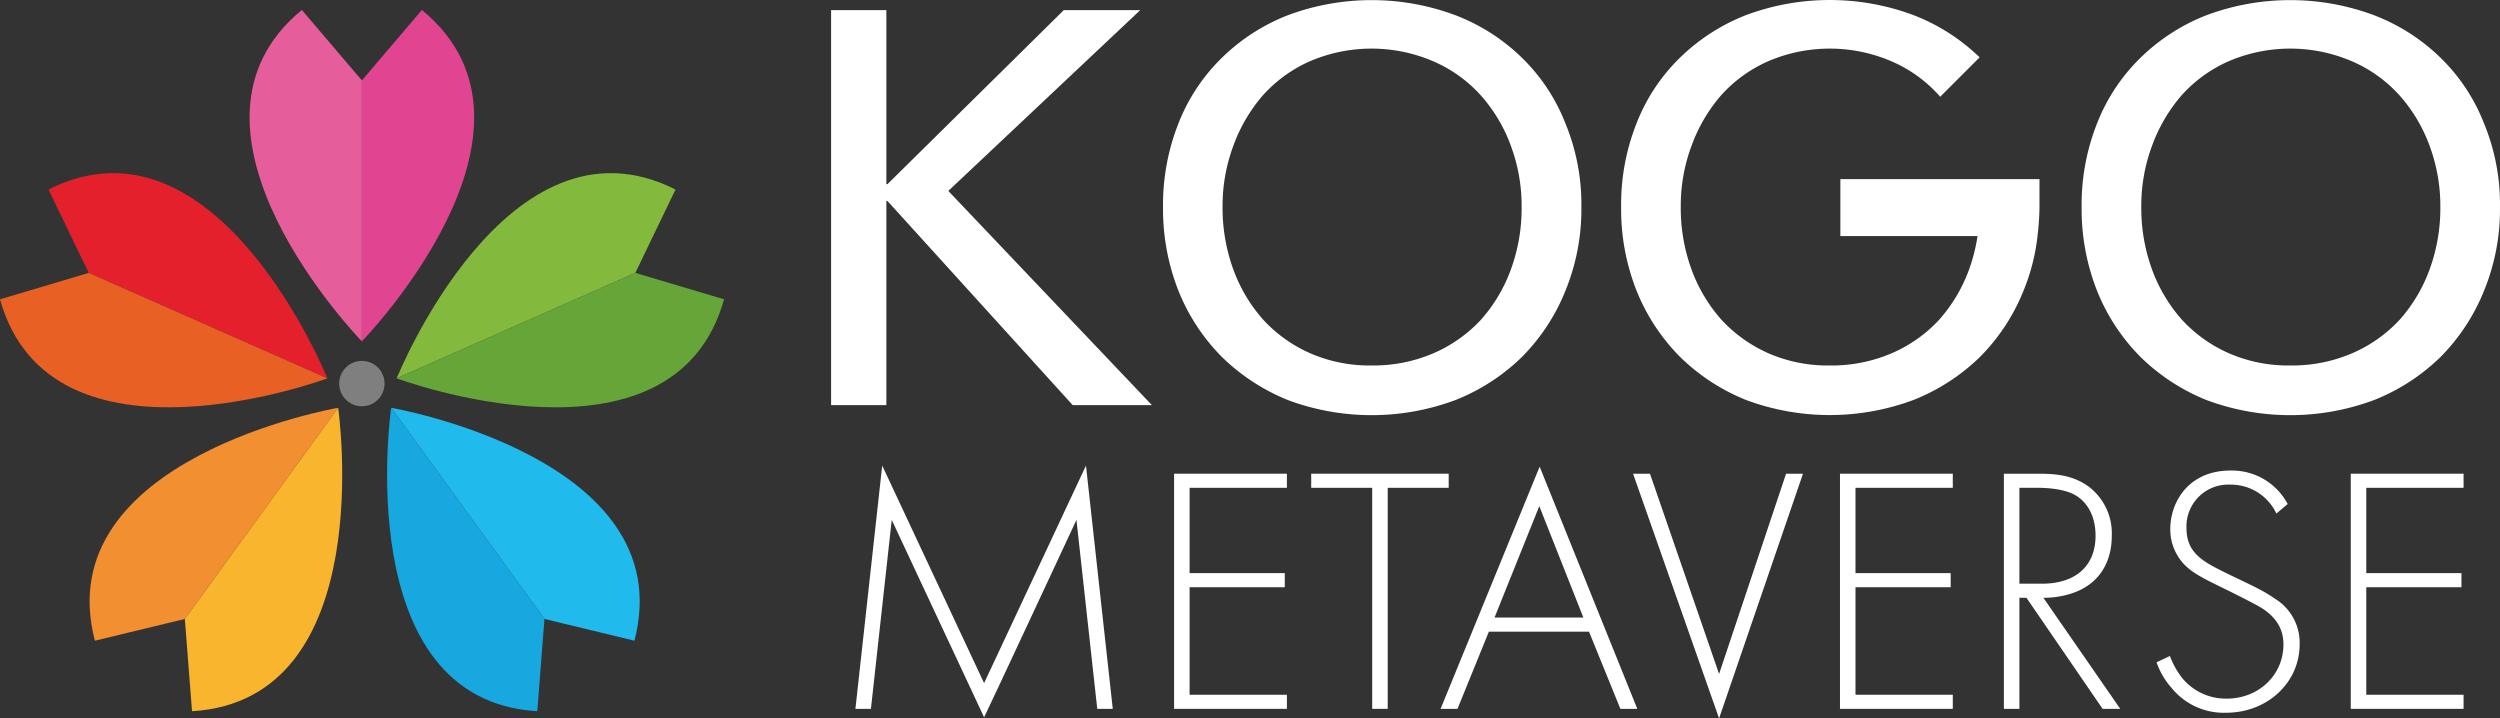 <?xml version="1.0" encoding="UTF-8" standalone="no"?>
<svg
   xmlns:dc="http://purl.org/dc/elements/1.1/"
   xmlns:cc="http://creativecommons.org/ns#"
   xmlns:rdf="http://www.w3.org/1999/02/22-rdf-syntax-ns#"
   xmlns:svg="http://www.w3.org/2000/svg"
   xmlns="http://www.w3.org/2000/svg"
   xmlns:sodipodi="http://sodipodi.sourceforge.net/DTD/sodipodi-0.dtd"
   xmlns:inkscape="http://www.inkscape.org/namespaces/inkscape"
   id="Layer_1"
   data-name="Layer 1"
   viewBox="0 0 400 114.94"
   version="1.1"
   sodipodi:docname="logo-kogometaverse.svg"
   width="400"
   height="114.94"
   inkscape:version="0.92.4 (5da689c313, 2019-01-14)">
  <rect x="0" y="0" width="400" height="114.94" fill="#333333" stroke="none"/>
  <sodipodi:namedview
     pagecolor="#ffffff"
     bordercolor="#666666"
     borderopacity="1"
     objecttolerance="10"
     gridtolerance="10"
     guidetolerance="10"
     inkscape:pageopacity="0"
     inkscape:pageshadow="2"
     inkscape:window-width="1920"
     inkscape:window-height="965"
     id="namedview57"
     showgrid="false"
     fit-margin-top="0"
     fit-margin-left="0"
     fit-margin-right="0"
     fit-margin-bottom="0"
     inkscape:zoom="0.6309071"
     inkscape:cx="30.115369"
     inkscape:cy="65.35807"
     inkscape:window-x="1912"
     inkscape:window-y="-8"
     inkscape:window-maximized="1"
     inkscape:current-layer="Layer_1" />
  <defs
     id="defs4">
    <style
       id="style2">.cls-1{fill:#e65d9c;}.cls-2{fill:#e14490;}.cls-3{fill:#83b93d;}.cls-4{fill:#66a639;}.cls-5{fill:#e4202d;}.cls-6{fill:#e96025;}.cls-7{fill:#20baed;}.cls-8{fill:#17a8e0;}.cls-9{fill:#f28f31;}.cls-10{fill:#f9b52d;}.cls-11{fill:#7f7f7f;stroke:#7f7f7f;stroke-miterlimit:10;}.cls-12{fill:#fff;}</style>
  </defs>
  <title
     id="title6">Kogo Metaverse Logo 2</title>
  <path
     class="cls-1"
     d="m 57.9,54.62 c 0,0 -32.95,-33.852 -9.603,-53.026 l 9.603,11.273 z"
     id="path8"
     inkscape:connector-curvature="0"
     style="fill:#e65d9c;stroke-width:0.879" />
  <path
     class="cls-2"
     d="m 57.9,54.62 c 0,0 32.95,-33.852 9.603,-53.026 L 57.9,12.867 Z"
     id="path10"
     inkscape:connector-curvature="0"
     style="fill:#e14490;stroke-width:0.879" />
  <path
     class="cls-3"
     d="m 63.464,60.536 c 0,0 17.646,-43.821 44.62,-30.215 l -6.43,13.34 z"
     id="path12"
     inkscape:connector-curvature="0"
     style="fill:#83b93d;stroke-width:0.879" />
  <path
     class="cls-4"
     d="m 63.464,60.536 c 0,0 44.281,16.457 52.383,-12.648 l -14.193,-4.227 z"
     id="path14"
     inkscape:connector-curvature="0"
     style="fill:#66a639;stroke-width:0.879" />
  <path
     class="cls-5"
     d="m 52.383,60.536 c 0,0 -17.646,-43.821 -44.62,-30.215 l 6.43,13.34 z"
     id="path16"
     inkscape:connector-curvature="0"
     style="fill:#e4202d;stroke-width:0.879" />
  <path
     class="cls-6"
     d="m 52.383,60.536 c 0,0 -44.281,16.457 -52.383,-12.648 l 14.193,-4.227 z"
     id="path18"
     inkscape:connector-curvature="0"
     style="fill:#e96025;stroke-width:0.879" />
  <path
     class="cls-7"
     d="m 62.587,65.245 c 0,0 46.551,8.037 38.922,37.269 L 87.115,99.033 Z"
     id="path20"
     inkscape:connector-curvature="0"
     style="fill:#20baed;stroke-width:0.879" />
  <path
     class="cls-8"
     d="m 62.587,65.245 c 0,0 -6.777,46.751 23.38,48.552 l 1.149,-14.764 z"
     id="path22"
     inkscape:connector-curvature="0"
     style="fill:#17a8e0;stroke-width:0.879" />
  <path
     class="cls-9"
     d="m 54.104,65.245 c 0,0 -46.551,8.037 -38.922,37.269 l 14.394,-3.481 z"
     id="path24"
     inkscape:connector-curvature="0"
     style="fill:#f28f31;stroke-width:0.879" />
  <path
     class="cls-10"
     d="m 54.104,65.245 c 0,0 6.777,46.751 -23.38,48.552 L 29.576,99.033 Z"
     id="path26"
     inkscape:connector-curvature="0"
     style="fill:#f9b52d;stroke-width:0.879" />
  <circle
     class="cls-11"
     cx="57.9"
     cy="61.371"
     r="3.19"
     id="circle28"
     style="fill:#7f7f7f;stroke:#7f7f7f;stroke-width:0.879;stroke-miterlimit:10" />
  <path
     class="cls-12"
     d="m 136.867,113.416 4.287,-38.92 16.301,34.802 16.301,-34.802 4.287,38.92 h -2.482 l -3.328,-30.233 c 0,0 -14.722,31.586 -14.778,31.586 l -14.778,-31.586 -3.328,30.233 z"
     id="path30"
     inkscape:connector-curvature="0"
     style="fill:#ffffff;stroke-width:0.879" />
  <path
     class="cls-12"
     d="m 205.904,78.05 h -15.568 v 13.65 h 15.23 v 2.257 h -15.23 v 17.203 h 15.568 v 2.257 H 187.854 V 75.793 h 18.05 z"
     id="path32"
     inkscape:connector-curvature="0"
     style="fill:#ffffff;stroke-width:0.879" />
  <path
     class="cls-12"
     d="m 222.033,78.05 v 35.366 h -2.482 V 78.05 h -9.758 V 75.793 h 21.998 v 2.257 z"
     id="path34"
     inkscape:connector-curvature="0"
     style="fill:#ffffff;stroke-width:0.879" />
  <path
     class="cls-12"
     d="m 254.24,101.063 h -16.019 l -5.021,12.353 h -2.707 l 15.851,-38.75 15.624,38.75 h -2.707 z m -0.902,-2.256 -7.051,-17.824 -7.163,17.824 z"
     id="path36"
     inkscape:connector-curvature="0"
     style="fill:#ffffff;stroke-width:0.879" />
  <path
     class="cls-12"
     d="m 263.997,75.793 11.056,32.039 10.717,-32.039 h 2.707 l -13.424,39.146 -13.763,-39.146 z"
     id="path38"
     inkscape:connector-curvature="0"
     style="fill:#ffffff;stroke-width:0.879" />
  <path
     class="cls-12"
     d="m 312.447,78.05 h -15.568 v 13.65 h 15.23 v 2.257 h -15.23 v 17.203 h 15.568 v 2.257 H 294.397 V 75.793 h 18.05 z"
     id="path40"
     inkscape:connector-curvature="0"
     style="fill:#ffffff;stroke-width:0.879" />
  <path
     class="cls-12"
     d="m 336.416,113.416 -12.183,-17.768 h -1.128 V 113.416 H 320.623 V 75.793 h 5.415 c 2.877,0 5.472,0.226 7.953,1.918 a 9.368,9.368 0 0 1 3.892,8.066 c 0,3.722 -1.636,7.558 -6.317,9.137 a 14.375,14.375 0 0 1 -4.625,0.733 l 12.297,17.768 z M 323.104,93.392 h 3.61 c 5.358,0 8.574,-2.82 8.574,-7.672 0,-3.779 -1.862,-5.753 -3.328,-6.542 -1.579,-0.902 -4.287,-1.128 -5.753,-1.128 h -3.102 z"
     id="path42"
     inkscape:connector-curvature="0"
     style="fill:#ffffff;stroke-width:0.879" />
  <path
     class="cls-12"
     d="m 364.222,82.167 a 8.041,8.041 0 0 0 -7.389,-4.625 6.687,6.687 0 0 0 -6.994,6.994 c 0,4.062 2.82,5.415 6.599,7.277 3.722,1.805 5.584,2.594 7.502,3.948 a 8.271,8.271 0 0 1 4.005,7.277 c 0,6.317 -5.302,10.999 -11.732,10.999 a 10.745,10.745 0 0 1 -8.742,-3.949 12.349,12.349 0 0 1 -2.426,-4.117 l 2.143,-1.015 a 12.991,12.991 0 0 0 2.031,3.61 9.046,9.046 0 0 0 7.051,3.215 c 5.077,0 9.082,-3.722 9.082,-8.687 0,-2.031 -0.79,-4.174 -3.667,-5.922 -1.072,-0.621 -3.272,-1.748 -6.374,-3.272 -3.722,-1.805 -5.584,-2.82 -6.882,-4.963 a 8.094,8.094 0 0 1 -1.184,-4.287 c 0,-4.343 2.933,-9.363 9.645,-9.363 a 10.085,10.085 0 0 1 9.138,5.359 z"
     id="path44"
     inkscape:connector-curvature="0"
     style="fill:#ffffff;stroke-width:0.879" />
  <path
     class="cls-12"
     d="m 394.171,78.05 h -15.568 v 13.65 h 15.23 v 2.257 h -15.23 v 17.203 h 15.568 v 2.257 H 376.121 V 75.793 h 18.05 z"
     id="path46"
     inkscape:connector-curvature="0"
     style="fill:#ffffff;stroke-width:0.879" />
  <path
     class="cls-12"
     d="m 141.818,29.465 h 0.175 L 170.2,1.625 H 182.433 L 151.728,30.549 184.304,64.82 H 171.633 L 141.993,32.156 h -0.175 v 32.663 h -8.843 V 1.625 h 8.843 z"
     id="path48"
     inkscape:connector-curvature="0"
     style="fill:#ffffff;stroke-width:0.879" />
  <path
     class="cls-12"
     d="m 253.02,33.135 a 34.352,34.352 0 0 1 -2.587,13.474 31.922,31.922 0 0 1 -6.955,10.538 32.193,32.193 0 0 1 -10.626,6.868 38.36,38.36 0 0 1 -26.774,0 32.536,32.536 0 0 1 -10.538,-6.868 31.745,31.745 0 0 1 -6.955,-10.538 35.624,35.624 0 0 1 -2.499,-13.474 35.368,35.368 0 0 1 2.499,-13.474 29.86,29.86 0 0 1 6.955,-10.451 31.312,31.312 0 0 1 10.538,-6.781 38.359,38.359 0 0 1 26.774,0 31.178,31.178 0 0 1 10.626,6.781 29.701,29.701 0 0 1 6.955,10.451 33.986,33.986 0 0 1 2.587,13.474 z m -9.56,0 a 27.605,27.605 0 0 0 -1.695,-9.734 24.945,24.945 0 0 0 -4.823,-8.127 21.903,21.903 0 0 0 -7.585,-5.453 25.033,25.033 0 0 0 -19.818,0 22.061,22.061 0 0 0 -7.497,5.453 25.696,25.696 0 0 0 -4.736,8.127 27.539,27.539 0 0 0 -1.695,9.734 28.729,28.729 0 0 0 1.695,9.909 24.945,24.945 0 0 0 4.824,8.127 22.5,22.5 0 0 0 7.497,5.348 23.695,23.695 0 0 0 9.822,1.957 24.285,24.285 0 0 0 9.909,-1.957 22.578,22.578 0 0 0 7.585,-5.348 24.942,24.942 0 0 0 4.823,-8.127 28.511,28.511 0 0 0 1.695,-9.909 z"
     id="path50"
     inkscape:connector-curvature="0"
     style="fill:#ffffff;stroke-width:0.879" />
  <path
     class="cls-12"
     d="m 399.997,33.135 a 34.347,34.347 0 0 1 -2.587,13.474 31.891,31.891 0 0 1 -6.956,10.538 32.186,32.186 0 0 1 -10.625,6.868 38.36,38.36 0 0 1 -26.774,0 32.344,32.344 0 0 1 -10.538,-6.868 31.713,31.713 0 0 1 -6.956,-10.538 35.618,35.618 0 0 1 -2.5,-13.474 35.362,35.362 0 0 1 2.5,-13.474 29.832,29.832 0 0 1 6.956,-10.451 31.305,31.305 0 0 1 10.538,-6.781 38.359,38.359 0 0 1 26.774,0 31.172,31.172 0 0 1 10.625,6.781 29.673,29.673 0 0 1 6.956,10.451 33.981,33.981 0 0 1 2.587,13.474 z m -9.543,0 a 27.64,27.64 0 0 0 -1.694,-9.734 24.946,24.946 0 0 0 -4.825,-8.127 21.885,21.885 0 0 0 -7.585,-5.453 25.033,25.033 0 0 0 -19.818,0 22.053,22.053 0 0 0 -7.496,5.453 25.693,25.693 0 0 0 -4.737,8.127 27.531,27.531 0 0 0 -1.694,9.734 28.72,28.72 0 0 0 1.694,9.909 24.942,24.942 0 0 0 4.825,8.127 22.492,22.492 0 0 0 7.496,5.348 23.699,23.699 0 0 0 9.823,1.957 24.281,24.281 0 0 0 9.908,-1.957 22.56,22.56 0 0 0 7.585,-5.348 24.942,24.942 0 0 0 4.825,-8.127 28.548,28.548 0 0 0 1.694,-9.909 z"
     id="path52"
     inkscape:connector-curvature="0"
     style="fill:#ffffff;stroke-width:0.879" />
  <path
     class="cls-12"
     d="m 294.457,28.679 v 9.088 h 21.95 a 28.114,28.114 0 0 1 -1.327,5.278 24.946,24.946 0 0 1 -4.825,8.127 22.321,22.321 0 0 1 -7.584,5.348 24.285,24.285 0 0 1 -9.909,1.957 23.695,23.695 0 0 1 -9.822,-1.957 22.749,22.749 0 0 1 -7.497,-5.348 24.949,24.949 0 0 1 -4.824,-8.127 28.515,28.515 0 0 1 -1.695,-9.909 27.332,27.332 0 0 1 1.695,-9.734 25.693,25.693 0 0 1 4.736,-8.127 22.06,22.06 0 0 1 7.497,-5.453 25.033,25.033 0 0 1 19.818,0 21.888,21.888 0 0 1 7.584,5.453 1.852,1.852 0 0 1 0.175,0.21 l 6.309,-6.309 a 31.414,31.414 0 0 0 -10.59,-6.763 38.359,38.359 0 0 0 -26.774,0 31.485,31.485 0 0 0 -10.538,6.781 29.701,29.701 0 0 0 -6.955,10.451 35.241,35.241 0 0 0 -2.499,13.474 35.432,35.432 0 0 0 2.499,13.474 31.924,31.924 0 0 0 6.955,10.538 32.351,32.351 0 0 0 10.538,6.868 38.36,38.36 0 0 0 26.774,0 32.186,32.186 0 0 0 10.625,-6.868 31.714,31.714 0 0 0 6.956,-10.538 32.254,32.254 0 0 0 2.273,-8.843 42.763,42.763 0 0 0 0.315,-4.544 V 28.661 h -31.86 z"
     id="path54"
     inkscape:connector-curvature="0"
     style="fill:#ffffff;stroke-width:0.879" />
</svg>
